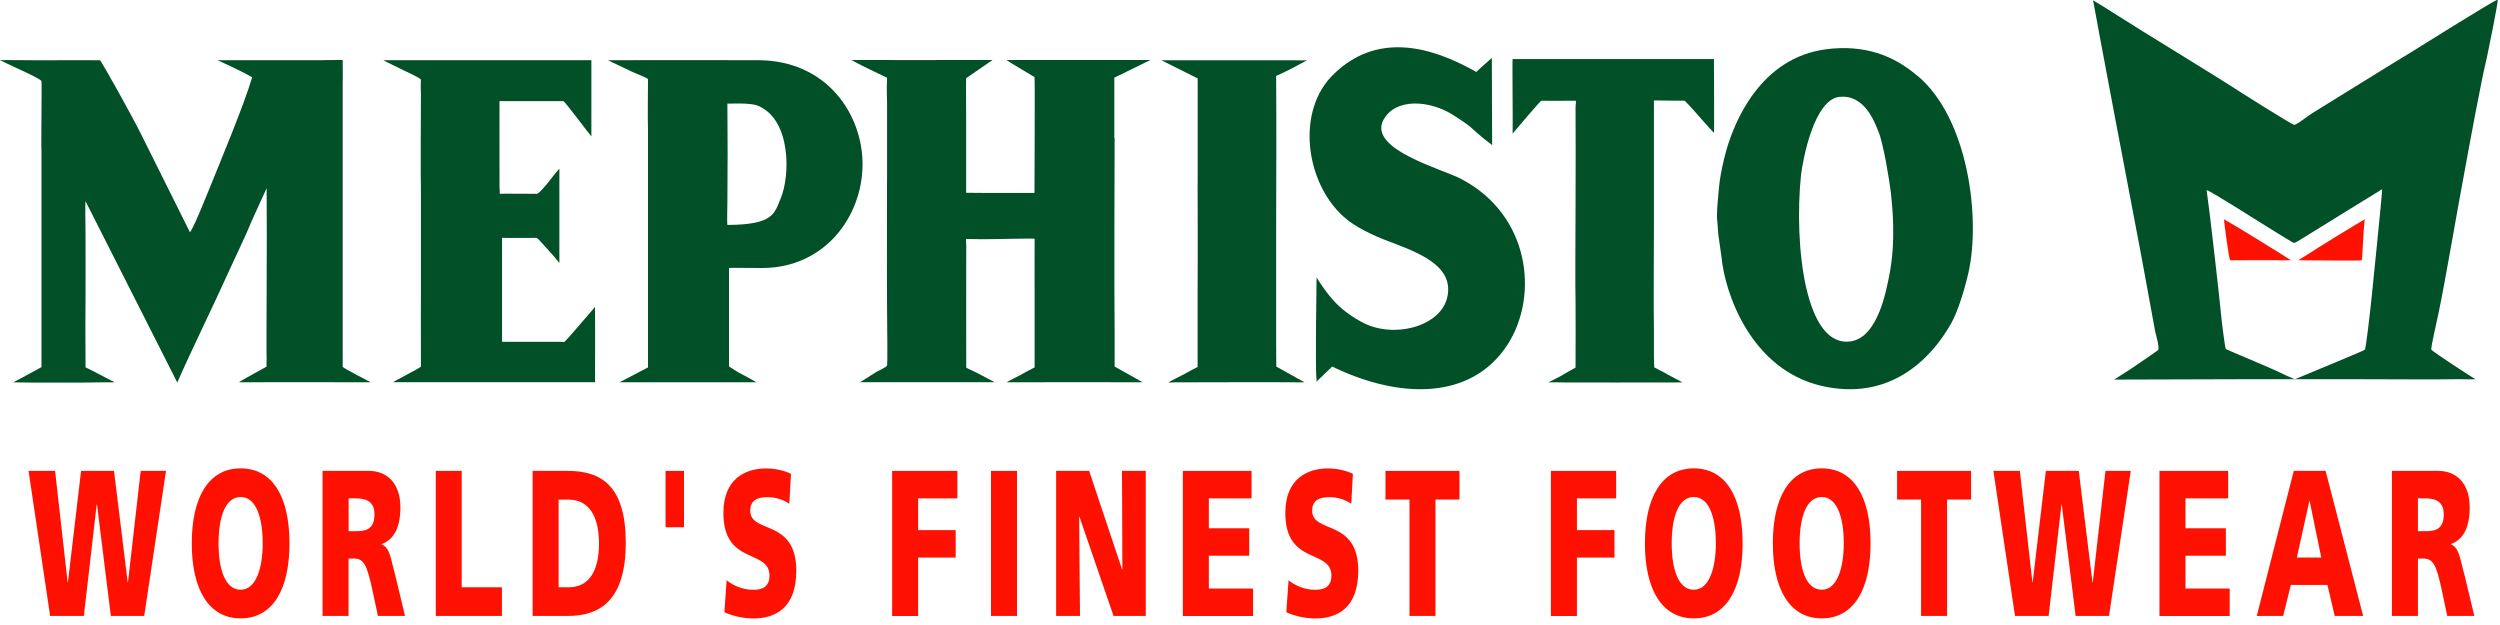 <svg xmlns="http://www.w3.org/2000/svg" fill="none" viewBox="0 0 100 25" height="25" width="100">
<g clip-path="url(#clip0_1702_4238)">
<path fill="#015027" d="M23.8 14.956C23.812 13.566 23.8 12.548 23.8 12.28C23.193 12.979 22.716 13.548 22.581 13.673C22.563 13.688 22.486 13.673 22.446 13.673H20.083V9.515C20.123 9.515 21.027 9.524 21.443 9.515C21.523 9.515 21.637 9.697 21.695 9.738C21.753 9.822 22.098 10.158 22.375 10.521V6.771C22.357 6.756 22.375 6.729 22.375 6.744C22.317 6.801 21.92 7.298 21.883 7.354C21.806 7.438 21.6 7.697 21.486 7.753C21.467 7.753 19.947 7.741 19.981 7.753C20.006 7.762 19.981 7.53 19.981 7.473C19.975 6.107 19.981 4.381 19.981 4.045C20.233 4.045 21.458 4.048 22.538 4.045C22.584 4.045 23.556 5.345 23.655 5.458V2.408H15.335C15.393 2.45 16.08 2.777 16.157 2.819C16.157 2.819 16.843 3.128 16.837 3.191C16.818 3.473 16.837 3.625 16.837 3.75C16.837 4.14 16.818 7.235 16.837 7.598V11.726C16.837 11.964 16.83 13.345 16.837 14.661C16.837 14.706 15.781 15.232 15.723 15.289H23.803V14.953L23.8 14.956Z"></path>
<path fill="#015027" d="M7.09 15.303C7.68 13.958 8.643 11.997 9.028 11.128C9.33 10.455 9.877 9.33 10.031 8.922C10.071 8.824 10.628 7.613 10.665 7.529C10.687 9.559 10.646 13.94 10.665 14.345C10.665 14.413 10.65 14.654 10.665 14.663C10.674 14.666 9.711 15.178 9.557 15.291C9.886 15.291 13.182 15.282 14.828 15.291C14.751 15.25 13.708 14.714 13.708 14.672V3.443C13.708 3.261 13.717 2.86 13.708 2.407C13.708 2.386 13.133 2.407 12.843 2.407H8.699C8.911 2.506 9.607 2.815 10.086 3.092C9.76 4.211 8.73 6.66 8.468 7.321C8.29 7.767 7.896 8.717 7.819 8.869C7.782 8.952 7.659 9.208 7.6 9.294C7.447 8.985 5.825 5.738 5.653 5.389C5.536 5.136 4.97 4.092 4.705 3.622C4.505 3.267 4.025 2.41 3.997 2.41C3.185 2.404 2.422 2.41 2.096 2.41H1.305C1.265 2.41 0.022 2.395 0.003 2.41C0.634 2.723 1.61 3.128 1.659 3.25C1.677 3.333 1.64 5.922 1.659 6.02V14.684C1.659 14.684 1.145 14.97 1.108 14.985C0.896 15.098 0.742 15.181 0.53 15.294C0.896 15.309 3.683 15.309 4.068 15.294H4.588C4.453 15.223 3.422 14.684 3.422 14.693C3.413 13.434 3.413 12.607 3.422 11.785C3.428 10.934 3.419 10.383 3.422 9.458C3.422 9.02 3.4 8.134 3.422 8.05L7.093 15.303H7.09Z"></path>
<path fill="#015027" d="M52.662 11.104C52.662 11.509 52.603 14.771 52.662 15.164V15.262C52.72 15.205 52.997 14.952 53.286 14.661C55.929 15.949 58.84 16.045 60.305 13.78C61.578 11.792 61.172 8.586 58.452 7.161C57.72 6.768 54.732 5.985 55.329 4.81C55.812 3.899 57.182 4.012 58.105 4.586C58.24 4.67 58.646 4.938 58.782 5.048C58.858 5.116 59.243 5.479 59.686 5.804C59.686 4.717 59.674 4.202 59.674 2.318C59.615 2.375 59.265 2.67 59.052 2.878C57.086 1.759 55.022 1.351 53.366 2.949C51.822 4.405 52.209 7.301 53.751 8.673C54.194 9.077 54.908 9.414 55.545 9.652C56.72 10.101 58.225 10.631 57.877 11.946C57.569 13.08 55.699 13.571 54.446 12.869C53.502 12.351 53.108 11.792 52.665 11.104H52.662Z"></path>
<path fill="#015027" d="M66.68 14.967C66.797 15.023 67.169 15.229 67.305 15.297C66.086 15.306 62.868 15.297 62.385 15.297C62.268 15.285 62.043 15.297 61.929 15.297C62.025 15.241 62.369 15.089 62.575 14.958C62.788 14.818 63.022 14.723 63.022 14.696C63.031 14.003 63.022 12.178 63.022 12.05C63.003 11.657 63.022 8.705 63.022 8.342C62.985 8.342 63.04 8.342 63.022 8.342C63.028 7.014 63.028 5.074 63.022 4.282C63.022 4.19 63.058 4.029 63.022 4.029C62.437 4.038 61.652 4.029 61.652 4.029C61.594 4.056 60.64 5.178 60.505 5.345C60.517 4.744 60.486 2.363 60.505 2.363C61.338 2.363 68.055 2.363 68.557 2.363C68.557 2.559 68.575 5.303 68.557 5.315C68.498 5.258 68.12 4.836 68.074 4.782C67.686 4.333 67.394 4.026 67.378 4.026C66.68 4.032 66.157 4.006 66.157 4.026C66.157 6.517 66.157 8.479 66.157 8.94C66.157 9.669 66.138 12.58 66.157 13.181V14.258L66.169 14.693L66.68 14.961V14.967Z"></path>
<path fill="#015027" d="M47.904 7.321C47.904 8.205 47.917 9.729 47.904 11.758C47.904 11.815 47.904 13.255 47.904 14.678C47.904 14.678 47.471 14.901 47.354 14.973C47.218 15.044 46.852 15.223 46.738 15.294C46.778 15.309 46.957 15.294 46.994 15.294C48.394 15.291 50.8 15.282 52.184 15.294L51.052 14.663L51.046 13.705C51.046 13.244 51.043 9.589 51.046 9.142C51.052 8.452 51.058 3.931 51.046 3.038C51.028 3.038 51.046 3.023 51.046 3.038C51.603 2.785 51.874 2.633 52.28 2.41C51.975 2.422 51.818 2.41 51.76 2.41C50.148 2.41 48.043 2.41 46.452 2.41L47.907 3.136V7.324L47.904 7.321Z"></path>
<path fill="#015027" d="M44.585 5.53C44.579 6.61 44.566 11.8 44.585 13.172V14.661L45.705 15.291C45.397 15.291 41.157 15.283 40.265 15.291C40.4 15.208 40.714 15.053 40.849 14.985C40.926 14.928 41.385 14.699 41.385 14.696V11.759C41.385 11.631 41.379 10.732 41.385 9.55C41.385 9.536 40.711 9.55 40.576 9.55C40.191 9.55 39.437 9.586 38.65 9.559C38.631 9.559 38.65 9.768 38.65 9.797C38.643 10.327 38.65 14.446 38.65 14.705C38.65 14.723 39.025 14.875 39.293 15.027C39.33 15.053 39.745 15.262 39.785 15.289C39.785 15.274 39.803 15.289 39.785 15.289H34.403C34.539 15.205 34.923 14.958 35.059 14.875C35.154 14.818 35.425 14.708 35.483 14.622C35.502 14.592 35.493 13.086 35.483 12.381C35.471 11.589 35.483 5.61 35.483 7.342C35.483 7.762 35.483 4.5 35.483 4.122C35.483 4.05 35.459 3.559 35.483 3.113C35.483 3.101 34.573 2.693 34.056 2.399C34.806 2.399 37.853 2.408 39.705 2.399C39.588 2.47 39.136 2.797 38.646 3.128C38.637 3.134 38.646 4.568 38.646 4.693V7.711C38.646 7.711 38.966 7.717 39.394 7.717H41.379C41.379 7.101 41.403 3.101 41.379 3.083C41.016 2.857 40.357 2.482 40.262 2.399H46.019L44.573 3.107V5.521L44.585 5.53Z"></path>
<path fill="#015027" d="M76.692 3.023C78.739 4.732 79.228 8.732 78.739 10.901C78.585 11.577 78.317 12.455 78.049 12.931C77.243 14.363 75.582 16.071 72.843 15.431C70.031 14.764 68.991 11.726 68.856 10.253C68.837 10.143 68.772 9.642 68.754 9.532C68.736 9.503 68.696 8.91 68.696 8.881C68.637 8.631 68.751 7.571 68.788 7.25C68.834 6.884 68.963 6.336 69.049 6.026C69.403 4.776 70.465 2.303 73.049 1.97C74.56 1.776 75.729 2.205 76.686 3.026L76.692 3.023ZM73.591 3.872C72.557 3.97 72.117 6.387 72.04 6.997C71.754 9.845 72.213 13.958 74.049 13.651C75.142 13.47 75.465 11.526 75.56 11.068C75.865 9.595 75.674 8.137 75.637 7.72C75.582 7.247 75.332 5.72 75.142 5.276C74.988 4.887 74.585 3.776 73.591 3.875V3.872Z"></path>
<path fill="#015027" d="M29.16 14.655C29.16 14.655 29.517 14.899 29.671 14.967C29.788 15.024 30.139 15.22 30.256 15.291H29.545C29.16 15.291 25.662 15.289 24.782 15.291L25.92 14.696V5.235C25.902 4.55 25.92 3.69 25.92 3.163C25.92 3.128 25.354 2.908 25.237 2.851C25.062 2.753 24.493 2.506 24.32 2.408C25.09 2.408 28.908 2.399 30.345 2.408C33.083 2.422 34.517 4.589 34.502 6.601C34.483 8.699 32.96 10.72 30.489 10.72C29.88 10.72 29.163 10.708 29.16 10.72V14.652V14.655ZM29.096 8.997C30.954 8.991 30.976 8.533 31.228 7.934C31.616 7.015 31.646 4.768 30.308 4.226C29.988 4.098 29.231 4.155 29.096 4.143C29.108 5.961 29.108 6.315 29.096 8.077C29.096 8.134 29.077 8.94 29.096 8.997Z"></path>
<path fill="#015027" d="M85.754 1.28C86.277 1.607 88.634 3.053 89.126 3.369C89.566 3.655 91.695 5.006 91.778 4.994C91.935 4.952 92.345 4.61 92.486 4.53C92.883 4.283 96.031 2.333 96.425 2.101C96.622 1.979 99.628 0.095 99.852 0.012C99.865 -0.003 99.911 -0.003 99.911 0.012C99.883 0.312 99.542 1.991 99.471 2.318C99.246 3.235 98.778 5.786 98.554 7.015C98.357 8.024 97.822 11.193 97.538 12.544C97.523 12.64 97.215 13.937 97.255 13.991C97.397 14.128 98.849 15.074 99.019 15.169C98.849 15.184 98.342 15.158 98.172 15.169C97.932 15.184 94.772 15.169 94.517 15.169H89.508C89.268 15.169 84.819 15.184 84.566 15.184L85.234 14.756C85.403 14.634 86.332 14.018 86.332 13.991C86.375 13.839 86.234 13.39 86.206 13.253C86.108 12.72 85.572 9.774 85.474 9.295C85.332 8.583 83.849 0.735 83.723 0.012C83.948 0.134 85.545 1.158 85.757 1.283L85.754 1.28ZM95.28 7.571C95.025 7.72 92.302 9.414 92.049 9.565C91.994 9.592 91.822 9.717 91.754 9.717C91.683 9.702 89.822 8.53 89.468 8.309C89.369 8.256 88.594 7.765 88.495 7.723C88.452 7.696 88.32 7.616 88.265 7.604C88.382 8.399 88.778 11.875 88.877 12.911C88.892 12.979 88.991 13.893 89.034 13.961C89.062 13.988 90.394 14.536 90.966 14.794C91.2 14.902 91.769 15.181 91.809 15.164C92.588 14.839 94.579 14.018 94.594 13.991C94.637 13.937 94.806 12.488 94.877 11.78C94.932 11.178 95.246 8.229 95.286 7.574L95.28 7.571Z"></path>
<path fill="#FF1101" d="M91.637 10.411C91.354 10.22 89.283 8.937 88.957 8.774C88.969 8.896 89.157 10.411 89.209 10.411C89.64 10.402 90.997 10.411 91.634 10.411H91.637Z"></path>
<path fill="#FF1101" d="M91.945 10.411C92.665 10.411 94.419 10.438 94.462 10.411C94.505 10.384 94.52 9.357 94.588 8.774C94.179 9.006 92.668 9.935 92.302 10.179C92.246 10.22 91.985 10.369 91.945 10.408V10.411Z"></path>
<path fill="#FF1101" d="M1.142 18.836H2.203L2.705 23.291H2.717L3.243 18.836H4.56L5.108 23.291H5.12L5.628 18.836H6.64L5.769 24.637H4.434L3.88 20.181H3.868L3.354 24.637H2.006L1.142 18.836Z"></path>
<path fill="#FF1101" d="M9.625 18.735C10.908 18.735 11.579 19.875 11.579 21.735C11.579 23.595 10.899 24.735 9.625 24.735C8.351 24.735 7.671 23.58 7.671 21.735C7.671 19.89 8.342 18.735 9.625 18.735ZM9.625 23.589C10.255 23.589 10.508 22.69 10.508 21.735C10.508 20.729 10.255 19.881 9.625 19.881C8.994 19.881 8.742 20.729 8.742 21.735C8.742 22.741 8.994 23.589 9.625 23.589Z"></path>
<path fill="#FF1101" d="M12.905 18.836H14.76C15.453 18.836 16.016 19.3 16.016 20.297C16.016 21.071 15.77 21.586 15.268 21.759V21.776C15.603 21.91 15.625 22.351 15.822 23.056L16.2 24.637H15.117L14.893 23.589C14.68 22.592 14.545 22.342 14.16 22.342H13.942V24.637H12.902V18.836H12.905ZM13.945 21.247H14.219C14.554 21.247 14.979 21.229 14.979 20.574C14.979 20.035 14.616 19.934 14.219 19.934H13.945V21.247Z"></path>
<path fill="#FF1101" d="M17.428 18.836H18.468V23.491H20.077V24.637H17.431V18.836H17.428Z"></path>
<path fill="#FF1101" d="M21.305 18.836H22.723C24.08 18.836 25.031 19.467 25.031 21.711C25.031 23.955 24.052 24.637 22.723 24.637H21.305V18.836ZM22.345 23.491H22.748C23.523 23.491 23.96 22.892 23.96 21.738C23.96 20.583 23.508 19.985 22.748 19.985H22.345V23.491Z"></path>
<path fill="#FF1101" d="M26.622 18.836H27.36V21.089H26.622V18.836Z"></path>
<path fill="#FF1101" d="M29.062 23.208C29.329 23.425 29.705 23.592 30.136 23.592C30.465 23.592 30.779 23.491 30.779 23.026C30.779 21.946 28.936 22.628 28.936 20.517C28.936 19.122 29.852 18.738 30.634 18.738C31.009 18.738 31.375 18.821 31.64 18.955L31.573 20.151C31.305 19.97 31.003 19.887 30.708 19.887C30.446 19.887 30.009 19.919 30.009 20.425C30.009 21.366 31.852 20.732 31.852 22.827C31.852 24.33 31.003 24.738 30.139 24.738C29.776 24.738 29.323 24.654 28.976 24.488L29.065 23.208H29.062Z"></path>
<path fill="#FF1101" d="M35.686 18.836H38.295V19.934H36.726V21.205H38.228V22.303H36.726V24.64H35.686V18.839V18.836Z"></path>
<path fill="#FF1101" d="M39.64 18.836H40.68V24.637H39.64V18.836Z"></path>
<path fill="#FF1101" d="M42.243 18.836H43.566L44.883 22.776H44.895L44.88 18.836H45.831V24.637H44.542L43.179 20.672H43.166L43.2 24.637H42.246V18.836H42.243Z"></path>
<path fill="#FF1101" d="M47.314 18.836H50.062V19.934H48.354V21.131H49.969V22.229H48.354V23.541H50.123V24.64H47.314V18.839V18.836Z"></path>
<path fill="#FF1101" d="M51.539 23.208C51.806 23.425 52.182 23.592 52.613 23.592C52.942 23.592 53.256 23.491 53.256 23.026C53.256 21.946 51.413 22.628 51.413 20.517C51.413 19.122 52.33 18.738 53.111 18.738C53.486 18.738 53.853 18.821 54.117 18.955L54.05 20.151C53.782 19.97 53.48 19.887 53.185 19.887C52.923 19.887 52.486 19.919 52.486 20.425C52.486 21.366 54.33 20.732 54.33 22.827C54.33 24.33 53.48 24.738 52.616 24.738C52.253 24.738 51.8 24.654 51.453 24.488L51.542 23.208H51.539Z"></path>
<path fill="#FF1101" d="M56.379 19.982H55.419V18.836H58.379V19.982H57.419V24.637H56.379V19.982Z"></path>
<path fill="#FF1101" d="M62.037 18.836H64.646V19.934H63.077V21.205H64.579V22.303H63.077V24.64H62.037V18.839V18.836Z"></path>
<path fill="#FF1101" d="M67.751 18.735C69.034 18.735 69.705 19.875 69.705 21.735C69.705 23.595 69.025 24.735 67.751 24.735C66.477 24.735 65.797 23.58 65.797 21.735C65.797 19.89 66.468 18.735 67.751 18.735ZM67.751 23.589C68.382 23.589 68.634 22.69 68.634 21.735C68.634 20.729 68.382 19.881 67.751 19.881C67.12 19.881 66.868 20.729 66.868 21.735C66.868 22.741 67.12 23.589 67.751 23.589Z"></path>
<path fill="#FF1101" d="M72.868 18.735C74.151 18.735 74.822 19.875 74.822 21.735C74.822 23.595 74.142 24.735 72.868 24.735C71.594 24.735 70.914 23.58 70.914 21.735C70.914 19.89 71.585 18.735 72.868 18.735ZM72.868 23.589C73.499 23.589 73.751 22.69 73.751 21.735C73.751 20.729 73.499 19.881 72.868 19.881C72.237 19.881 71.985 20.729 71.985 21.735C71.985 22.741 72.237 23.589 72.868 23.589Z"></path>
<path fill="#FF1101" d="M76.843 19.982H75.883V18.836H78.843V19.982H77.883V24.637H76.843V19.982Z"></path>
<path fill="#FF1101" d="M79.732 18.836H80.794L81.296 23.291H81.308L81.834 18.836H83.151L83.699 23.291H83.711L84.219 18.836H85.231L84.36 24.637H83.025L82.471 20.181H82.459L81.945 24.637H80.6L79.736 18.836H79.732Z"></path>
<path fill="#FF1101" d="M86.379 18.836H89.127V19.934H87.419V21.131H89.034V22.229H87.419V23.541H89.188V24.64H86.379V18.839V18.836Z"></path>
<path fill="#FF1101" d="M91.751 18.836H93.025L94.526 24.637H93.388L93.099 23.398H91.634L91.326 24.637H90.271L91.751 18.836ZM92.388 20.032H92.376L91.874 22.3H92.85L92.385 20.032H92.388Z"></path>
<path fill="#FF1101" d="M95.677 18.836H97.533C98.225 18.836 98.788 19.3 98.788 20.297C98.788 21.071 98.542 21.586 98.04 21.759V21.776C98.376 21.91 98.397 22.351 98.594 23.056L98.973 24.637H97.89L97.668 23.589C97.456 22.592 97.32 22.342 96.936 22.342H96.717V24.637H95.677V18.836ZM96.717 21.247H96.991C97.326 21.247 97.751 21.229 97.751 20.574C97.751 20.035 97.388 19.934 96.991 19.934H96.717V21.247Z"></path>
</g>
<defs>
<clipPath id="clip0_1702_4238">
<rect fill="white" height="25" width="100"></rect>
</clipPath>
</defs>
</svg>

